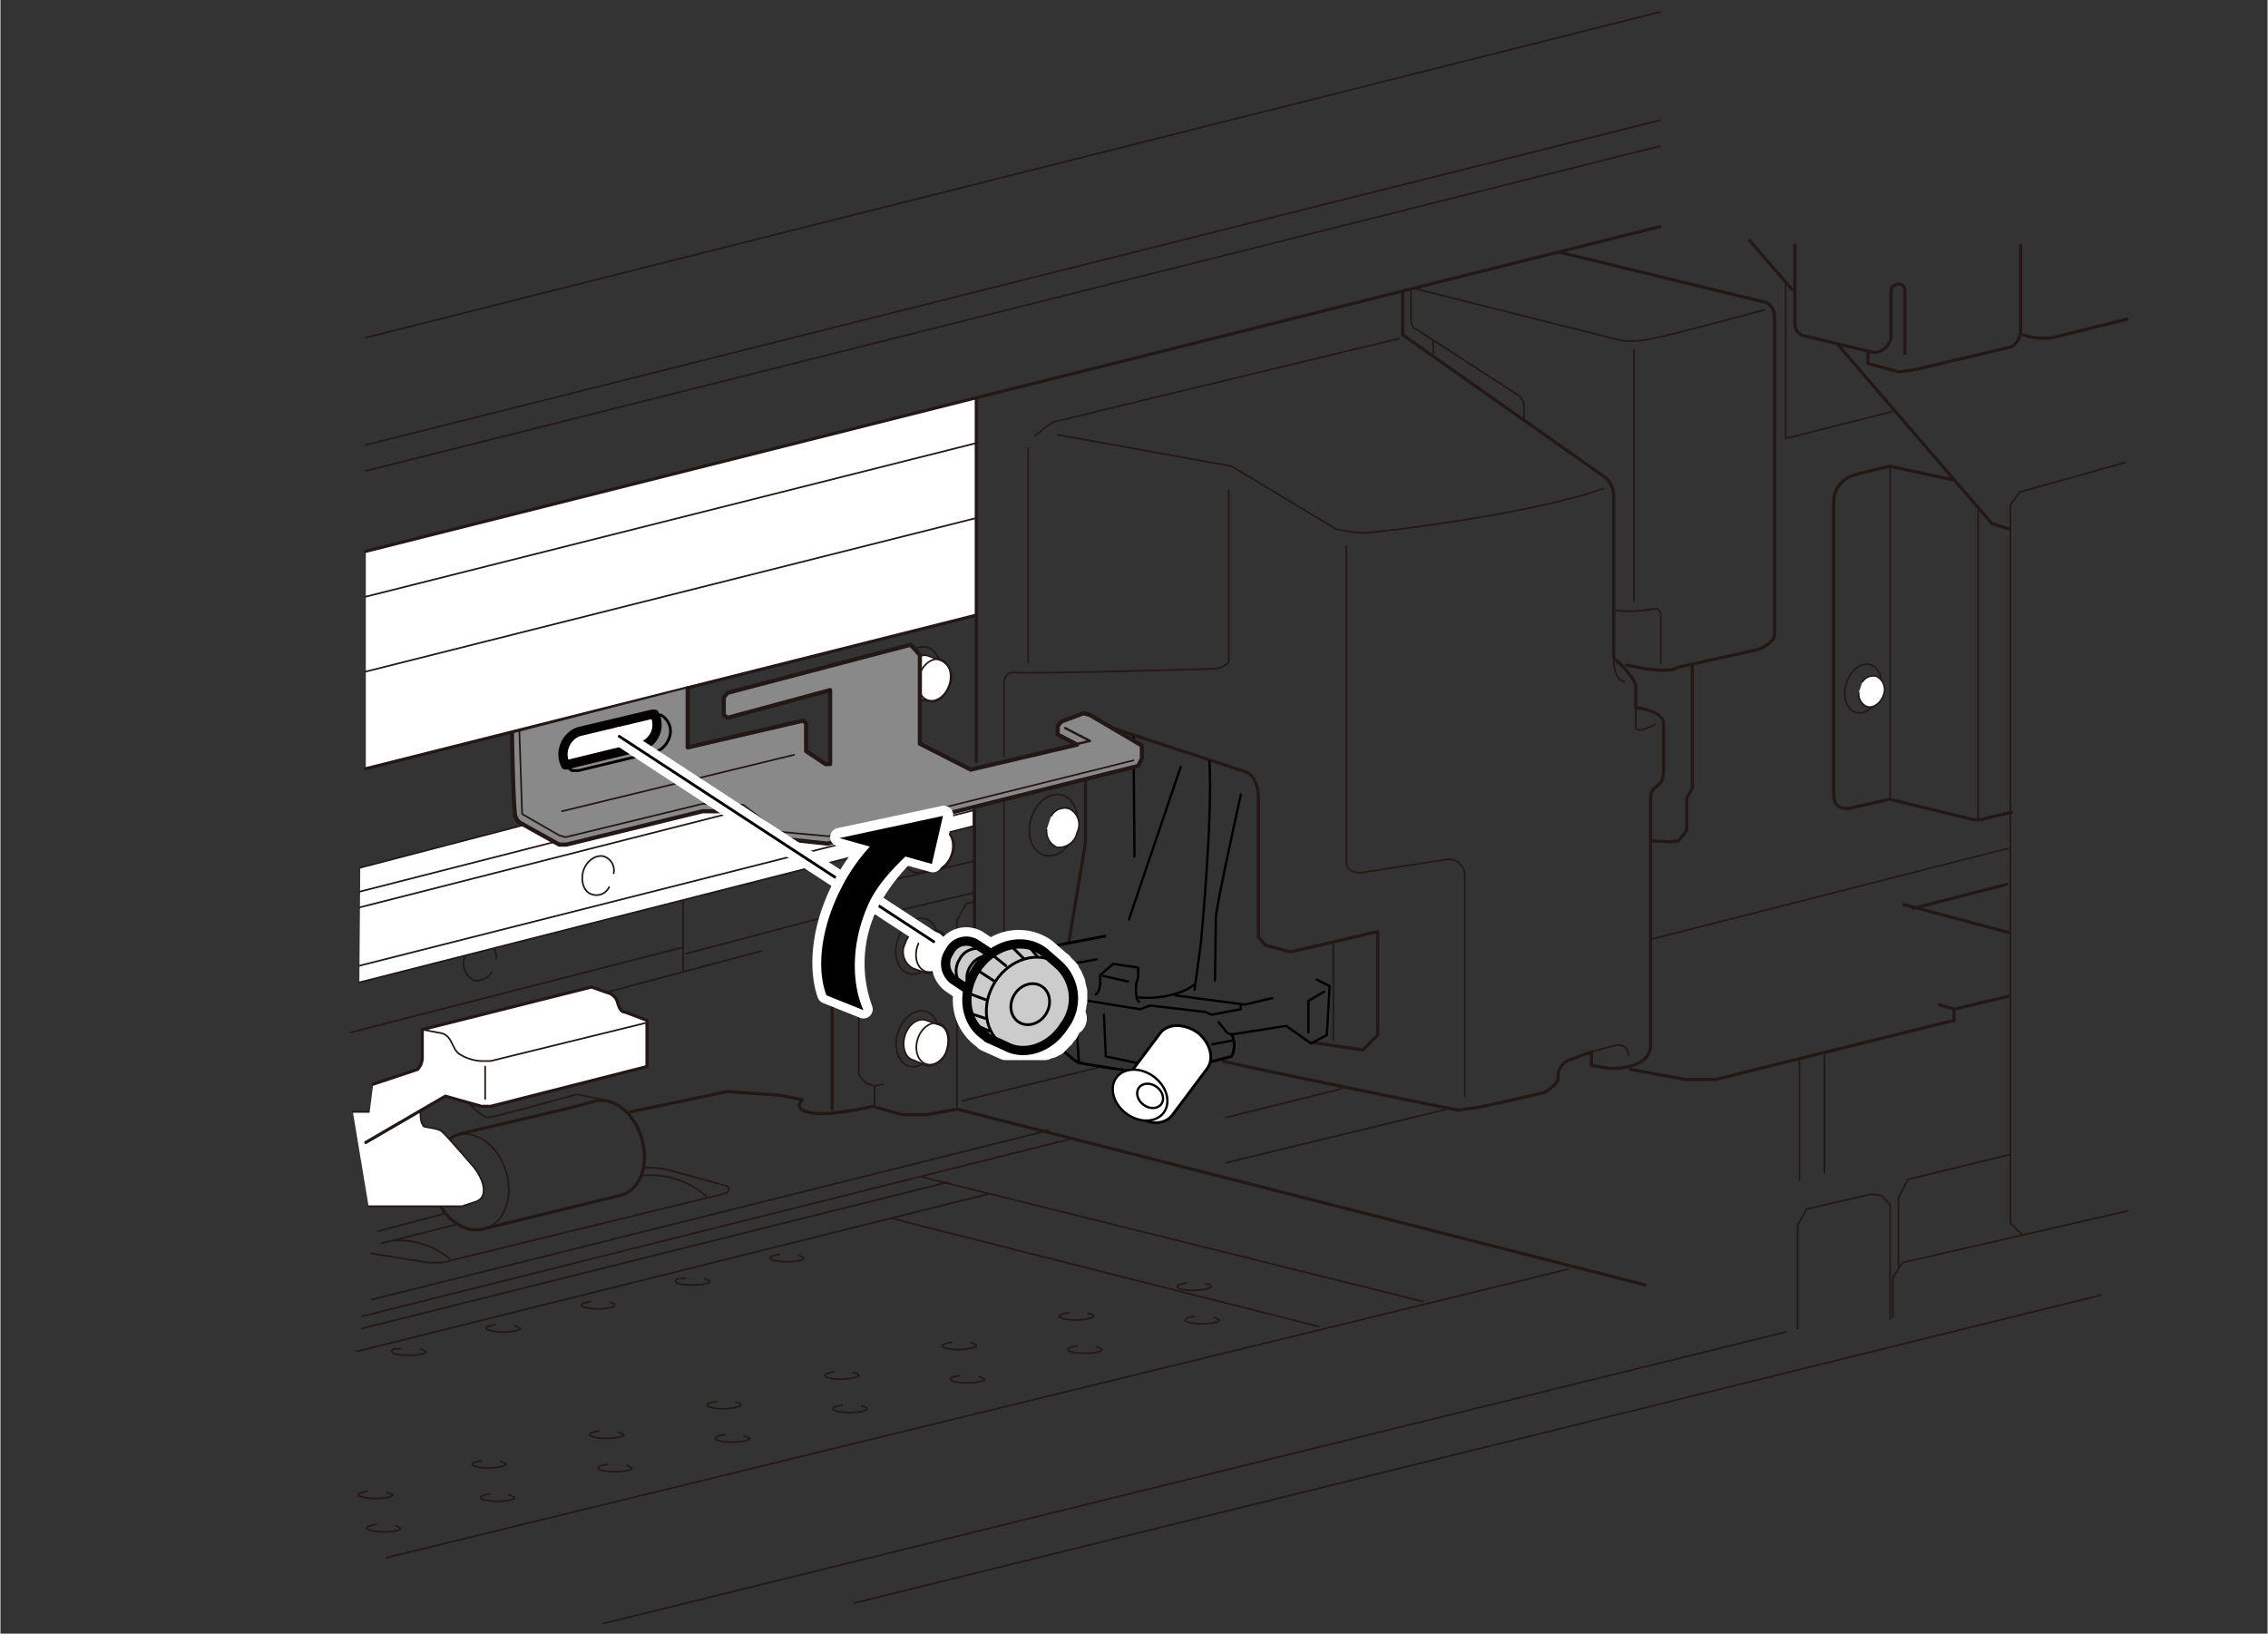 <svg id="レイヤー_2" data-name="レイヤー 2" xmlns="http://www.w3.org/2000/svg" width="86.5mm" height="62.3mm" viewBox="0 0 245.1 176.6"><rect x="0" y="0" width="245.1" height="176.6" fill="#333333" stroke="none"/><defs><style>.cls-1,.cls-12,.cls-14,.cls-2,.cls-5,.cls-6,.cls-9{fill:none;}.cls-1,.cls-11,.cls-12,.cls-2,.cls-3,.cls-4{stroke:#231815;}.cls-1,.cls-10,.cls-11,.cls-12,.cls-13,.cls-14,.cls-15,.cls-2,.cls-3,.cls-4,.cls-5,.cls-6,.cls-7,.cls-8,.cls-9{stroke-linecap:round;stroke-linejoin:round;}.cls-1,.cls-3{stroke-width:0.18px;}.cls-2,.cls-4{stroke-width:0.34px;}.cls-13,.cls-15,.cls-3,.cls-4,.cls-7,.cls-8{fill:#fff;}.cls-10,.cls-5,.cls-6,.cls-7,.cls-8{stroke:#000;}.cls-12,.cls-5,.cls-8{stroke-width:0.25px;}.cls-6,.cls-7{stroke-width:0.3px;}.cls-14,.cls-15,.cls-9{stroke:#fff;}.cls-9{stroke-width:3px;}.cls-10{fill:#ccc;}.cls-11{fill:#898989;stroke-width:0.45px;}.cls-13{stroke:#040000;}.cls-14,.cls-15{stroke-width:2px;}</style></defs><path class="cls-1" d="M53.1,105.1a1.9,1.9,0,0,1-1.9.9,2.1,2.1,0,0,1-1-2.6c.4-1.2,1.4-1.9,2.3-1.6a1.8,1.8,0,0,1,1.1,1.8"/><path class="cls-1" d="M74.1,103.1l16.3-4.3a3,3,0,0,0,.5-1V96.4l14.3-3.3"/><ellipse class="cls-1" cx="50.9" cy="127.8" rx="4" ry="5.3" transform="translate(-35.4 20.6) rotate(-17.1)"/><path class="cls-2" d="M69.3,123c-.8-2.8-3.2-4.6-5.3-3.9s-13.5,3.2-14.7,3.6-3.1,3.5-2.3,6.3,3.3,4.5,5.4,3.8l14.7-3.6C69.2,128.6,70.2,125.8,69.3,123Z"/><path class="cls-3" d="M39.8,130.4H49.9l1.5-.5c1.2-.4,1.1-2-.2-3.7,0,0-3-3.5-3.5-3.9s-2-.4-2-.6-.3-.1-.3-1.5H38.1"/><ellipse class="cls-1" cx="99.7" cy="91.4" rx="3.1" ry="2.2" transform="translate(-17.5 158.9) rotate(-72.5)"/><path class="cls-3" d="M102,89.7l-1.4-.5c-.9-.3-1.9.5-2.3,1.7s.1,2.4.9,2.7l1.4.5c.9.3,1.9-.5,2.3-1.7A2,2,0,0,0,102,89.7Z"/><ellipse class="cls-1" cx="101.3" cy="91.9" rx="2.3" ry="1.7" transform="translate(-16.9 160.8) rotate(-72.5)"/><polyline class="cls-3" points="38.8 106.2 105.2 89.3 105.2 83.4 68.8 86 38.9 93.8"/><path class="cls-1" d="M65.8,95.9a1.5,1.5,0,0,1-1.8.8c-.9-.2-1.3-1.4-1-2.5s1.4-1.9,2.3-1.6a1.6,1.6,0,0,1,1,1.8"/><line class="cls-1" x1="76.8" y1="86.7" x2="38.8" y2="96.4"/><line class="cls-1" x1="79.3" y1="87.8" x2="38.8" y2="98.1"/><line class="cls-1" x1="105.2" y1="87.6" x2="38.8" y2="104.4"/><ellipse class="cls-1" cx="99.2" cy="102.4" rx="3.1" ry="2.2" transform="translate(-28.4 166.1) rotate(-72.5)"/><path class="cls-3" d="M101.5,100.8l-1.4-.5c-.9-.3-1.9.5-2.3,1.7a2,2,0,0,0,.9,2.7l1.4.5a2.1,2.1,0,0,0,2.2-1.7A2.1,2.1,0,0,0,101.5,100.8Z"/><ellipse class="cls-1" cx="100.8" cy="103" rx="2.3" ry="1.7" transform="translate(-27.8 168) rotate(-72.5)"/><ellipse class="cls-1" cx="99.2" cy="112.4" rx="3.1" ry="2.2" transform="translate(-37.9 173.1) rotate(-72.5)"/><path class="cls-3" d="M101.5,110.8l-1.4-.5c-.9-.3-1.9.4-2.3,1.6s0,2.5.9,2.7l1.4.6a2.1,2.1,0,0,0,2.2-1.7C102.7,112.2,102.3,111,101.5,110.8Z"/><ellipse class="cls-1" cx="100.8" cy="113" rx="2.3" ry="1.7" transform="translate(-37.3 175) rotate(-72.5)"/><polyline class="cls-4" points="39.5 59.6 105.5 43 105.5 43.1 105.5 66.5 39.5 83.1"/><line class="cls-1" x1="39.5" y1="72.6" x2="105.5" y2="56"/><line class="cls-1" x1="39.5" y1="64.5" x2="105.5" y2="47.9"/><line class="cls-2" x1="105.5" y1="43" x2="179.4" y2="24.5"/><line class="cls-1" x1="39.5" y1="50.9" x2="179.4" y2="15.8"/><line class="cls-1" x1="39.5" y1="48.1" x2="179.4" y2="13"/><line class="cls-1" x1="39.5" y1="36.5" x2="179.4" y2="1.3"/><line class="cls-2" x1="105.5" y1="66.5" x2="105.5" y2="82.3"/><path class="cls-2" d="M119.6,78.5l14.9,4.9s1.5.3,1.5,2.9v15l.8.9,2.7.7,9.4-2.2v11.2l-1.6,1.6-5.5-.8"/><path class="cls-2" d="M115.5,101.9c.7-4.3,1.8-10.6,1.8-10.9V84.3"/><polyline class="cls-2" points="105.3 87.6 105.3 106.3 108.5 107.2 111.4 106.5"/><path class="cls-2" d="M132.2,114.7c.6.3,25.3,5.3,25.3,5.3l1.7-.2c1.4-.2,7.7-1.7,7.7-1.7s1.5-.8,1.5-1.6a1.9,1.9,0,0,1,1.5-2l2.1-.8v1.5l2.1.3s4.3.2,4.3-2.6V86.4c0-1.8,1.4-1,1.4-3V78.2c0-1.4-3-1.7-3-1.7V74.2c0-.7-1.7-2.5-1.7-2.5"/><line class="cls-1" x1="144.1" y1="101.9" x2="144.1" y2="112.5"/><ellipse class="cls-1" cx="113.9" cy="89.2" rx="3.4" ry="2.5" transform="translate(-5.5 171) rotate(-72.5)"/><path class="cls-3" d="M113.6,88.2a1.7,1.7,0,0,1,1.9-.8,1.9,1.9,0,0,1,.9,2.6,2,2,0,0,1-2.2,1.6,1.9,1.9,0,0,1-1.1-1.9"/><ellipse class="cls-1" cx="99.4" cy="73" rx="3.1" ry="2.2" transform="translate(-0.2 145.8) rotate(-72.5)"/><path class="cls-3" d="M101.7,71.4l-1.4-.5c-.9-.3-1.9.5-2.3,1.7s0,2.4.9,2.7l1.4.5c.9.3,1.9-.5,2.3-1.7A2,2,0,0,0,101.7,71.4Z"/><ellipse class="cls-1" cx="101" cy="73.6" rx="2.3" ry="1.7" transform="translate(0.4 147.7) rotate(-72.5)"/><ellipse class="cls-1" cx="201.6" cy="74.5" rx="2.7" ry="1.9" transform="translate(69.7 244.3) rotate(-72.5)"/><path class="cls-3" d="M201.3,73.7a1.4,1.4,0,0,1,1.5-.6,1.6,1.6,0,0,1,.8,2c-.3.9-1.1,1.5-1.8,1.3a1.5,1.5,0,0,1-.9-1.5"/><line class="cls-1" x1="108.5" y1="107.2" x2="108.5" y2="86.3"/><path class="cls-1" d="M108.5,81.8V73.6s.2-1.1,1.2-.9,21.6-.4,21.6-.4,1.5-.2,1.5-1V53"/><line class="cls-1" x1="111.1" y1="48.4" x2="111.1" y2="71.6"/><path class="cls-1" d="M111.9,47.1a12.9,12.9,0,0,1,2-1.5l37.3-9"/><path class="cls-1" d="M114.3,47l18.8,3.4,11.3,6.8a16,16,0,0,0,3,.4c1.3,0,18.2-2,25.9-4.8"/><path class="cls-2" d="M151.6,31.5v4.7l21.6,15.2a2.6,2.6,0,0,1,1.2,2.3V71.1l.8.8"/><path class="cls-1" d="M145.5,59V93c0,1.7,1.9,1.3,1.9,1.3l9-1.4a1.7,1.7,0,0,1,1.9,1.7v23.9"/><path class="cls-1" d="M172,113.7l2.6-.7s1.4-.3,1.4,1.1"/><path class="cls-4" d="M40.3,117.2l4.8-1.6a1.9,1.9,0,0,0,.5-1.2v-3.1l18.3-4.6,1.7.6a1.5,1.5,0,0,1,1.1,1c.2.7.4,1.1.8,1.1l2.4.9v5L53,119.6H52l-3.9-1.1-8.6,5"/><path class="cls-1" d="M45.6,111.3l2.1.4c1.2.3,1.1,1.8,2,2.3a5,5,0,0,0,2.2.7H53l16.7-4.1"/><line class="cls-1" x1="52.4" y1="115.3" x2="52.4" y2="118.8"/><path class="cls-1" d="M50.6,119.2s1.4,1.6,2.1,1.6,9.6-2.5,9.6-2.5l3.4.7"/><path class="cls-2" d="M68.1,120.2,78.6,118l5.7.4,2.4.5s-1.2,1,.9,1.4,6.7-.7,6.7-.7l3.2.9h2.7l3.2-.6,74.4,19"/><line class="cls-1" x1="41.7" y1="168.4" x2="169.5" y2="137.2"/><path class="cls-1" d="M69.5,126.2a13.6,13.6,0,0,1,2.4.2l6.6,1.8c.4.1.3.7-.1.8l-30.7,7.5H46.3l-6.2-1"/><line class="cls-1" x1="40.8" y1="133.1" x2="48" y2="131.2"/><path class="cls-1" d="M69.2,127.1a9.2,9.2,0,0,1,7.1,2.2"/><line class="cls-1" x1="41.2" y1="134.4" x2="49.2" y2="132.4"/><path class="cls-1" d="M42.6,134.1a8.7,8.7,0,0,1,6,2"/><line class="cls-1" x1="40.1" y1="140.5" x2="113.3" y2="122.2"/><line class="cls-1" x1="115.8" y1="123.1" x2="39.1" y2="142.3"/><line class="cls-1" x1="102.4" y1="127.8" x2="39.1" y2="143.6"/><line class="cls-1" x1="106.7" y1="129.1" x2="38.5" y2="146.1"/><line class="cls-1" x1="99.5" y1="127.2" x2="153.8" y2="140.7"/><line class="cls-1" x1="96.3" y1="131.7" x2="142.5" y2="143.4"/><line class="cls-2" x1="89.9" y1="119.9" x2="89.9" y2="98.8"/><line class="cls-1" x1="65.8" y1="107.2" x2="82.3" y2="102.8"/><line class="cls-1" x1="73.8" y1="104.9" x2="73.8" y2="97.4"/><polyline class="cls-1" points="105.3 96.5 94.2 99.1 92.8 100.9 92.8 116.2 93.6 117.1 94.5 117.4 95.4 117.2"/><line class="cls-1" x1="94.5" y1="117.4" x2="94.5" y2="119.6"/><polyline class="cls-1" points="105.2 97.5 104.4 97.7 103.4 99.5 103.4 119.6"/><line class="cls-1" x1="104" y1="119" x2="119.1" y2="115.3"/><line class="cls-1" x1="132.5" y1="120.8" x2="145" y2="117.7"/><line class="cls-1" x1="132.5" y1="125.7" x2="156.4" y2="119.9"/><polyline class="cls-2" points="176.2 115.6 182.2 116.7 185.4 116.7 211.2 110.3 211.2 109.1 209.6 108.6"/><line class="cls-2" x1="211.2" y1="109.1" x2="217.1" y2="107.7"/><line class="cls-1" x1="194.5" y1="114.6" x2="194.5" y2="127.6"/><line class="cls-1" x1="197.2" y1="113.8" x2="197.2" y2="126.8"/><line class="cls-1" x1="193" y1="144" x2="65.2" y2="175.5"/><line class="cls-1" x1="227.1" y1="140" x2="92.3" y2="173.3"/><polyline class="cls-1" points="204.6 142.4 204.6 138.1 205.6 136.5 230 130.9"/><polyline class="cls-1" points="194.3 143.6 194.3 132.4 195.3 130.7 202.2 129.1 203.3 129.2 204.3 130.2 204.3 142.6"/><polyline class="cls-1" points="205.2 137 205.2 129.5 206.2 127.5 217.3 124.8"/><polyline class="cls-1" points="218.6 133.5 217.3 132.2 217.3 54.6 218.3 53.2 229.7 50"/><line class="cls-1" x1="178.6" y1="101.5" x2="217.1" y2="91.7"/><line class="cls-2" x1="216.9" y1="95.6" x2="206.8" y2="98.2"/><line class="cls-2" x1="205.8" y1="97.8" x2="217.1" y2="100.8"/><path class="cls-2" d="M217.4,87.8l-3.3.8h-.8l-9.1-2.2-3.9.9s-2.1.6-2.1-1.3V54a3.1,3.1,0,0,1,1.8-2.5c.7-.3,4.3-1.1,4.3-1.1l6.9,1.5"/><line class="cls-1" x1="204.3" y1="50.4" x2="204.3" y2="86.3"/><line class="cls-1" x1="213.8" y1="88.6" x2="213.8" y2="55"/><path class="cls-1" d="M176.8,76.5v2c0,1,2.1-.2,2.1-.2"/><path class="cls-1" d="M174.4,71.1c0,2.6,1.2,2.6,1.2,2.6"/><polyline class="cls-2" points="182.9 72 182.9 85.2 182.3 86.3 182.3 89.8 181.4 90.9 180.5 91 178.6 90.9"/><path class="cls-2" d="M175.8,71.9l2.1.4a10.7,10.7,0,0,0,2.8.1l.8-.3,8.6-1.9s1.7-.7,1.7-1.6V34.2a1.7,1.7,0,0,0-.9-1.5l-22.2-5.4"/><path class="cls-1" d="M152.9,31.2l22.3,5.6a9.1,9.1,0,0,0,2.9-.1c1.9-.3,12.6-3.2,12.6-3.2"/><line class="cls-1" x1="176.6" y1="37.8" x2="176.6" y2="65"/><path class="cls-1" d="M174.5,66a15,15,0,0,0,4.3-.2s.7-.1.7.8v5.1"/><path class="cls-1" d="M152.5,31.3v3.1c0,1.2.6,1.2.6,1.2l10.8,7a1.5,1.5,0,0,1,.8,1.2v1.5"/><line class="cls-1" x1="154.9" y1="36.9" x2="154.9" y2="38.5"/><path class="cls-2" d="M194,26.5v8.4c0,1.3,1,1.4,1,1.4l7.5,1.8a1.9,1.9,0,0,0,1.9-1.9V31.5c0-.9,1.5-1.2,1.5,0v6.7"/><path class="cls-2" d="M201.9,38.1v1.2l3.3.9,1.6-.2,10.6-2.5a2.1,2.1,0,0,0,1-1.6V26.5"/><path class="cls-2" d="M218.7,36.2a7,7,0,0,0,3.2.3l8-2"/><polyline class="cls-2" points="198.6 37.2 215.3 56.6 217.2 57.2"/><line class="cls-2" x1="189.1" y1="26" x2="193.7" y2="31.3"/><polyline class="cls-1" points="193 30.6 193 47.4 204.5 44.5"/><line class="cls-1" x1="73.8" y1="102.4" x2="37.9" y2="111.6"/><path class="cls-1" d="M86.3,135.7l.6.3c0,.2-.8.4-1.9.4s-1.8-.2-1.8-.4.4-.3,1-.4"/><path class="cls-1" d="M76.1,138.2l.6.3c0,.3-.9.4-1.9.4s-1.8-.1-1.8-.4.4-.3,1-.3"/><path class="cls-1" d="M65.9,140.8c.3,0,.5.1.5.3s-.8.4-1.8.4-1.8-.2-1.8-.4.4-.3,1-.4"/><path class="cls-1" d="M55.6,143.3l.6.3c0,.2-.8.4-1.8.4s-1.9-.2-1.9-.4.4-.3,1-.4"/><path class="cls-1" d="M45.4,145.8l.6.3c0,.3-.9.4-1.9.4s-1.8-.1-1.8-.4.4-.3,1-.3"/><path class="cls-1" d="M130.3,138.8c.4,0,.6.2.6.3s-.8.4-1.9.4-1.8-.2-1.8-.4.4-.3,1-.4"/><path class="cls-1" d="M117.6,142c.4,0,.6.2.6.3s-.8.4-1.9.4-1.8-.2-1.8-.4.4-.3,1-.4"/><path class="cls-1" d="M104.9,145.2c.4,0,.6.2.6.3s-.9.4-1.9.4-1.8-.2-1.8-.4.4-.3,1-.4"/><path class="cls-1" d="M92.2,148.4c.4,0,.6.2.6.3s-.9.4-1.9.4-1.8-.2-1.8-.4.4-.3,1-.4"/><path class="cls-1" d="M79.5,151.6c.4,0,.6.2.6.3s-.9.4-1.9.4-1.8-.2-1.8-.4.4-.3,1-.4"/><path class="cls-1" d="M66.8,154.8l.6.3c0,.2-.9.4-1.9.4s-1.8-.2-1.8-.4.4-.3,1-.4"/><path class="cls-1" d="M54.1,158c.3.1.6.2.6.3s-.9.4-1.9.4-1.8-.2-1.8-.4.4-.3,1-.4"/><path class="cls-1" d="M41.8,161.3l.6.3c0,.2-.8.4-1.8.4s-1.9-.2-1.9-.4.4-.3,1-.4"/><path class="cls-1" d="M131.2,142.4l.6.3c0,.2-.8.4-1.9.4s-1.8-.2-1.8-.4.4-.3,1-.4"/><path class="cls-1" d="M118.5,145.6q.6.2.6.3c0,.2-.8.4-1.9.4s-1.8-.2-1.8-.4.4-.3,1-.4"/><path class="cls-1" d="M105.8,148.8l.6.3c0,.2-.8.4-1.9.4s-1.8-.2-1.8-.4.4-.3,1-.4"/><path class="cls-1" d="M93.1,152q.6.1.6.3c0,.2-.8.4-1.9.4s-1.8-.2-1.8-.4.4-.3,1-.4"/><path class="cls-1" d="M80.4,155.2l.6.3c0,.2-.8.4-1.9.4s-1.8-.2-1.8-.4.4-.3,1-.4"/><path class="cls-1" d="M67.7,158.4l.6.3c0,.2-.9.4-1.9.4s-1.8-.2-1.8-.4.4-.3,1-.4"/><path class="cls-1" d="M55,161.6q.6.2.6.3c0,.2-.9.4-1.9.4s-1.8-.2-1.8-.4.4-.3,1-.4"/><path class="cls-1" d="M42.7,164.9l.6.3c0,.2-.8.4-1.8.4s-1.9-.2-1.9-.4.4-.3,1-.4"/><path class="cls-5" d="M122.9,107.8c2.3.3,5.1-.4,6.2-1.4"/><polyline class="cls-5" points="127 107.6 134.5 108.6 137.5 107.9"/><path class="cls-6" d="M122.3,115.8s-5.6-.8-5.9-1a12.4,12.4,0,0,1-2.5-2.3v-1.6l-1.4-1.1v-.6l-.8-.8-.3-1.7.4-1.3v-2a.8.8,0,0,1,.8-.9l6.8-1.3"/><polyline class="cls-5" points="134.1 108.6 134.1 109.1 130.9 109.7 130.3 109.4 124.3 108.7 123.2 109.1 117 108.1"/><path class="cls-6" d="M130.8,114.8l2.3-.6a2.7,2.7,0,0,0,0-2.4"/><path class="cls-5" d="M131.7,110.5l.8,1a.8.8,0,0,0,.8.3l5.7-.9,2.7,1.9,1.7-.9.3-5.3-1.4-.7"/><line class="cls-5" x1="116.3" y1="110.4" x2="116.6" y2="114.9"/><polyline class="cls-5" points="119.3 109.7 119.5 114.2 122.8 114.9"/><line class="cls-5" x1="131" y1="112.9" x2="133.1" y2="112.5"/><path class="cls-7" d="M129.4,111.6c-1.5-1-3.3-1-4.1.2l-3.6,4.8c-.9,1.1-.4,2.9,1.1,4s3.2,1,4-.2l3.6-4.8C131.3,114.5,130.8,112.7,129.4,111.6Z"/><ellipse class="cls-8" cx="124.3" cy="118.5" rx="2.5" ry="3.2" transform="matrix(0.59, -0.8, 0.8, 0.59, -44.93, 147.91)"/><ellipse class="cls-8" cx="124.3" cy="118.5" rx="1.2" ry="1.5" transform="translate(-44.9 147.9) rotate(-53.5)"/><path class="cls-5" d="M118.4,107.5s.4-.1.5-1.2v-.9l1.4-1.2,2.7.4v1l-.2.7s-.2,1.7.3,2"/><line class="cls-5" x1="119.2" y1="105.5" x2="121.9" y2="106.1"/><path class="cls-5" d="M129.1,107l.7-5.2s1.3-13.9.9-19.5"/><line class="cls-5" x1="122" y1="99.4" x2="127.6" y2="82.9"/><line class="cls-5" x1="122.5" y1="79.7" x2="122.6" y2="92.6"/><path class="cls-5" d="M131.3,106s.1-5.7.1-6.8,2.7-13.3,2.7-13.3"/><polyline class="cls-5" points="141.4 111.6 141.4 108.2 143.1 107.2"/><path class="cls-5" d="M118.5,103.7a22.9,22.9,0,0,1-3.6.5c-1.4,0-1.8.8-1.8,1.5v2.1l2.5,1.9"/><path class="cls-9" d="M115.6,109.7a1.4,1.4,0,0,0,.2-.7.4.4,0,0,0,.1-.3c0-.2.1-.4.1-.6v-.9a.8.8,0,0,1-.1-.4,1.1,1.1,0,0,1-.1-.5c-.1-.1-.1-.3-.2-.4a.8.8,0,0,0-.2-.4c-.1-.1-.1-.2-.2-.4l-.3-.3-.3-.3c-.1-.1-.1-.2-.2-.2l-1.6-1.4-.3-.2a4.7,4.7,0,0,0-5.4.4l-.5-.3h0l-1.2-.8a2,2,0,0,0-2.8.9,2.2,2.2,0,0,0,.4,3l1.6,1.1a4.7,4.7,0,0,0,1.9,5l.2.2,2,.9h4.2l.2-.2h.4l.2-.2h.2l.2-.2.2-.2c0-.1.1-.1.1-.2a.2.2,0,0,0,.2-.2h.1l.3-.5h.1l.4-.9A.4.4,0,0,0,115.6,109.7Z"/><path class="cls-10" d="M108,103.7l-2.6-1.7a2,2,0,0,0-2.8.9,2.2,2.2,0,0,0,.4,3l2.4,1.6"/><path class="cls-6" d="M104.1,106.7a2.3,2.3,0,0,1-.4-3,2.1,2.1,0,0,1,2.9-.9"/><path class="cls-6" d="M105.3,107.4a2.2,2.2,0,0,1-.4-3,2.3,2.3,0,0,1,2.9-.9"/><path class="cls-10" d="M112.8,102.9l-.3-.2c-2.2-1.4-5.3-.5-7,2.1s-1.2,5.8,1,7.2l.2.2,2,.9c2,1.1,4.8.2,6.3-2.2a4.9,4.9,0,0,0-.6-6.6Z"/><ellipse class="cls-6" cx="111.3" cy="108.5" rx="2.3" ry="2" transform="translate(-40.1 143.6) rotate(-57.3)"/><ellipse class="cls-6" cx="111.3" cy="108.5" rx="5.3" ry="4.5" transform="translate(-40.1 143.6) rotate(-57.3)"/><line class="cls-6" x1="107.5" y1="106.1" x2="105.5" y2="104.8"/><line class="cls-6" x1="107.2" y1="103.2" x2="108.7" y2="104.4"/><line class="cls-6" x1="109.2" y1="102.2" x2="110.6" y2="103.6"/><line class="cls-6" x1="111" y1="102.1" x2="112.1" y2="103.4"/><line class="cls-6" x1="104.7" y1="107.4" x2="106.6" y2="108.1"/><line class="cls-6" x1="104.7" y1="109.5" x2="106.5" y2="110.1"/><line class="cls-6" x1="105.4" y1="110.8" x2="107" y2="111.5"/><path class="cls-11" d="M74.3,74.4v6.4l12.5-2.9.3.3v3l2.1,1.4h.5v-8l-11.1,3-.4-.3V75.4l.4-.5,19.8-5.2,1,1.1v9.6l5.5,2.8,11.5-2.7-2.1-1.1v-.9l.4-.5,2.4-.9.7.2,5.6,3.3V82l-.4.8L89.4,91.2l-5.5-.6-4-2.9h-4L61.2,91.3h-.8l-4.3-2.4a1.5,1.5,0,0,1-.5-1.1c-.2-2.1-.3-8.5-.3-8.5"/><polyline class="cls-1" points="56.1 79 56.4 88 60.4 90.3 61.1 90.5 75.9 86.9 80.3 87 84.1 89.9 89.5 90.4 122.5 82.2"/><line class="cls-1" x1="85.8" y1="81.6" x2="60.7" y2="87.7"/><polyline class="cls-12" points="115.1 78.7 117.8 80.1 116.5 80.4"/><path class="cls-6" d="M71.4,77.3h-.9l-8,1.9A2.6,2.6,0,0,0,61,80.6a2.1,2.1,0,0,0,.8,2.7h.7l8.3-2A2.4,2.4,0,0,0,72.2,80,2,2,0,0,0,71.4,77.3Z"/><path class="cls-13" d="M70.7,77.2h-.2l-8,1.9A2.6,2.6,0,0,0,61,80.6a2.5,2.5,0,0,0,.1,2.1l8.2-2a2.6,2.6,0,0,0,1.5-1.4A2.5,2.5,0,0,0,70.7,77.2Z"/><line class="cls-14" x1="66.9" y1="79.6" x2="100.9" y2="101.8"/><line class="cls-6" x1="66.9" y1="79.6" x2="100.9" y2="101.8"/><path class="cls-15" d="M94.9,90.5a19.8,19.8,0,0,0-4.1,5.6c-2.1,4.2-2.5,8.5-1.5,11.4l4,1.6a14.4,14.4,0,0,1,.8-11.7,21.8,21.8,0,0,1,5-6.1"/><polygon class="cls-15" points="90.7 90.5 100.8 93.3 102 88.1 90.7 90.5"/><path d="M94.9,90.6a19.8,19.8,0,0,0-4.1,5.6c-2.1,4.2-2.6,8.5-1.5,11.4l4,1.6c-1.3-2.9-1.4-7.4.7-11.8,1.2-2.4,3.4-4.4,5.1-6"/><polygon points="90.7 90.6 100.7 93.4 101.9 88.2 90.7 90.6"/></svg>